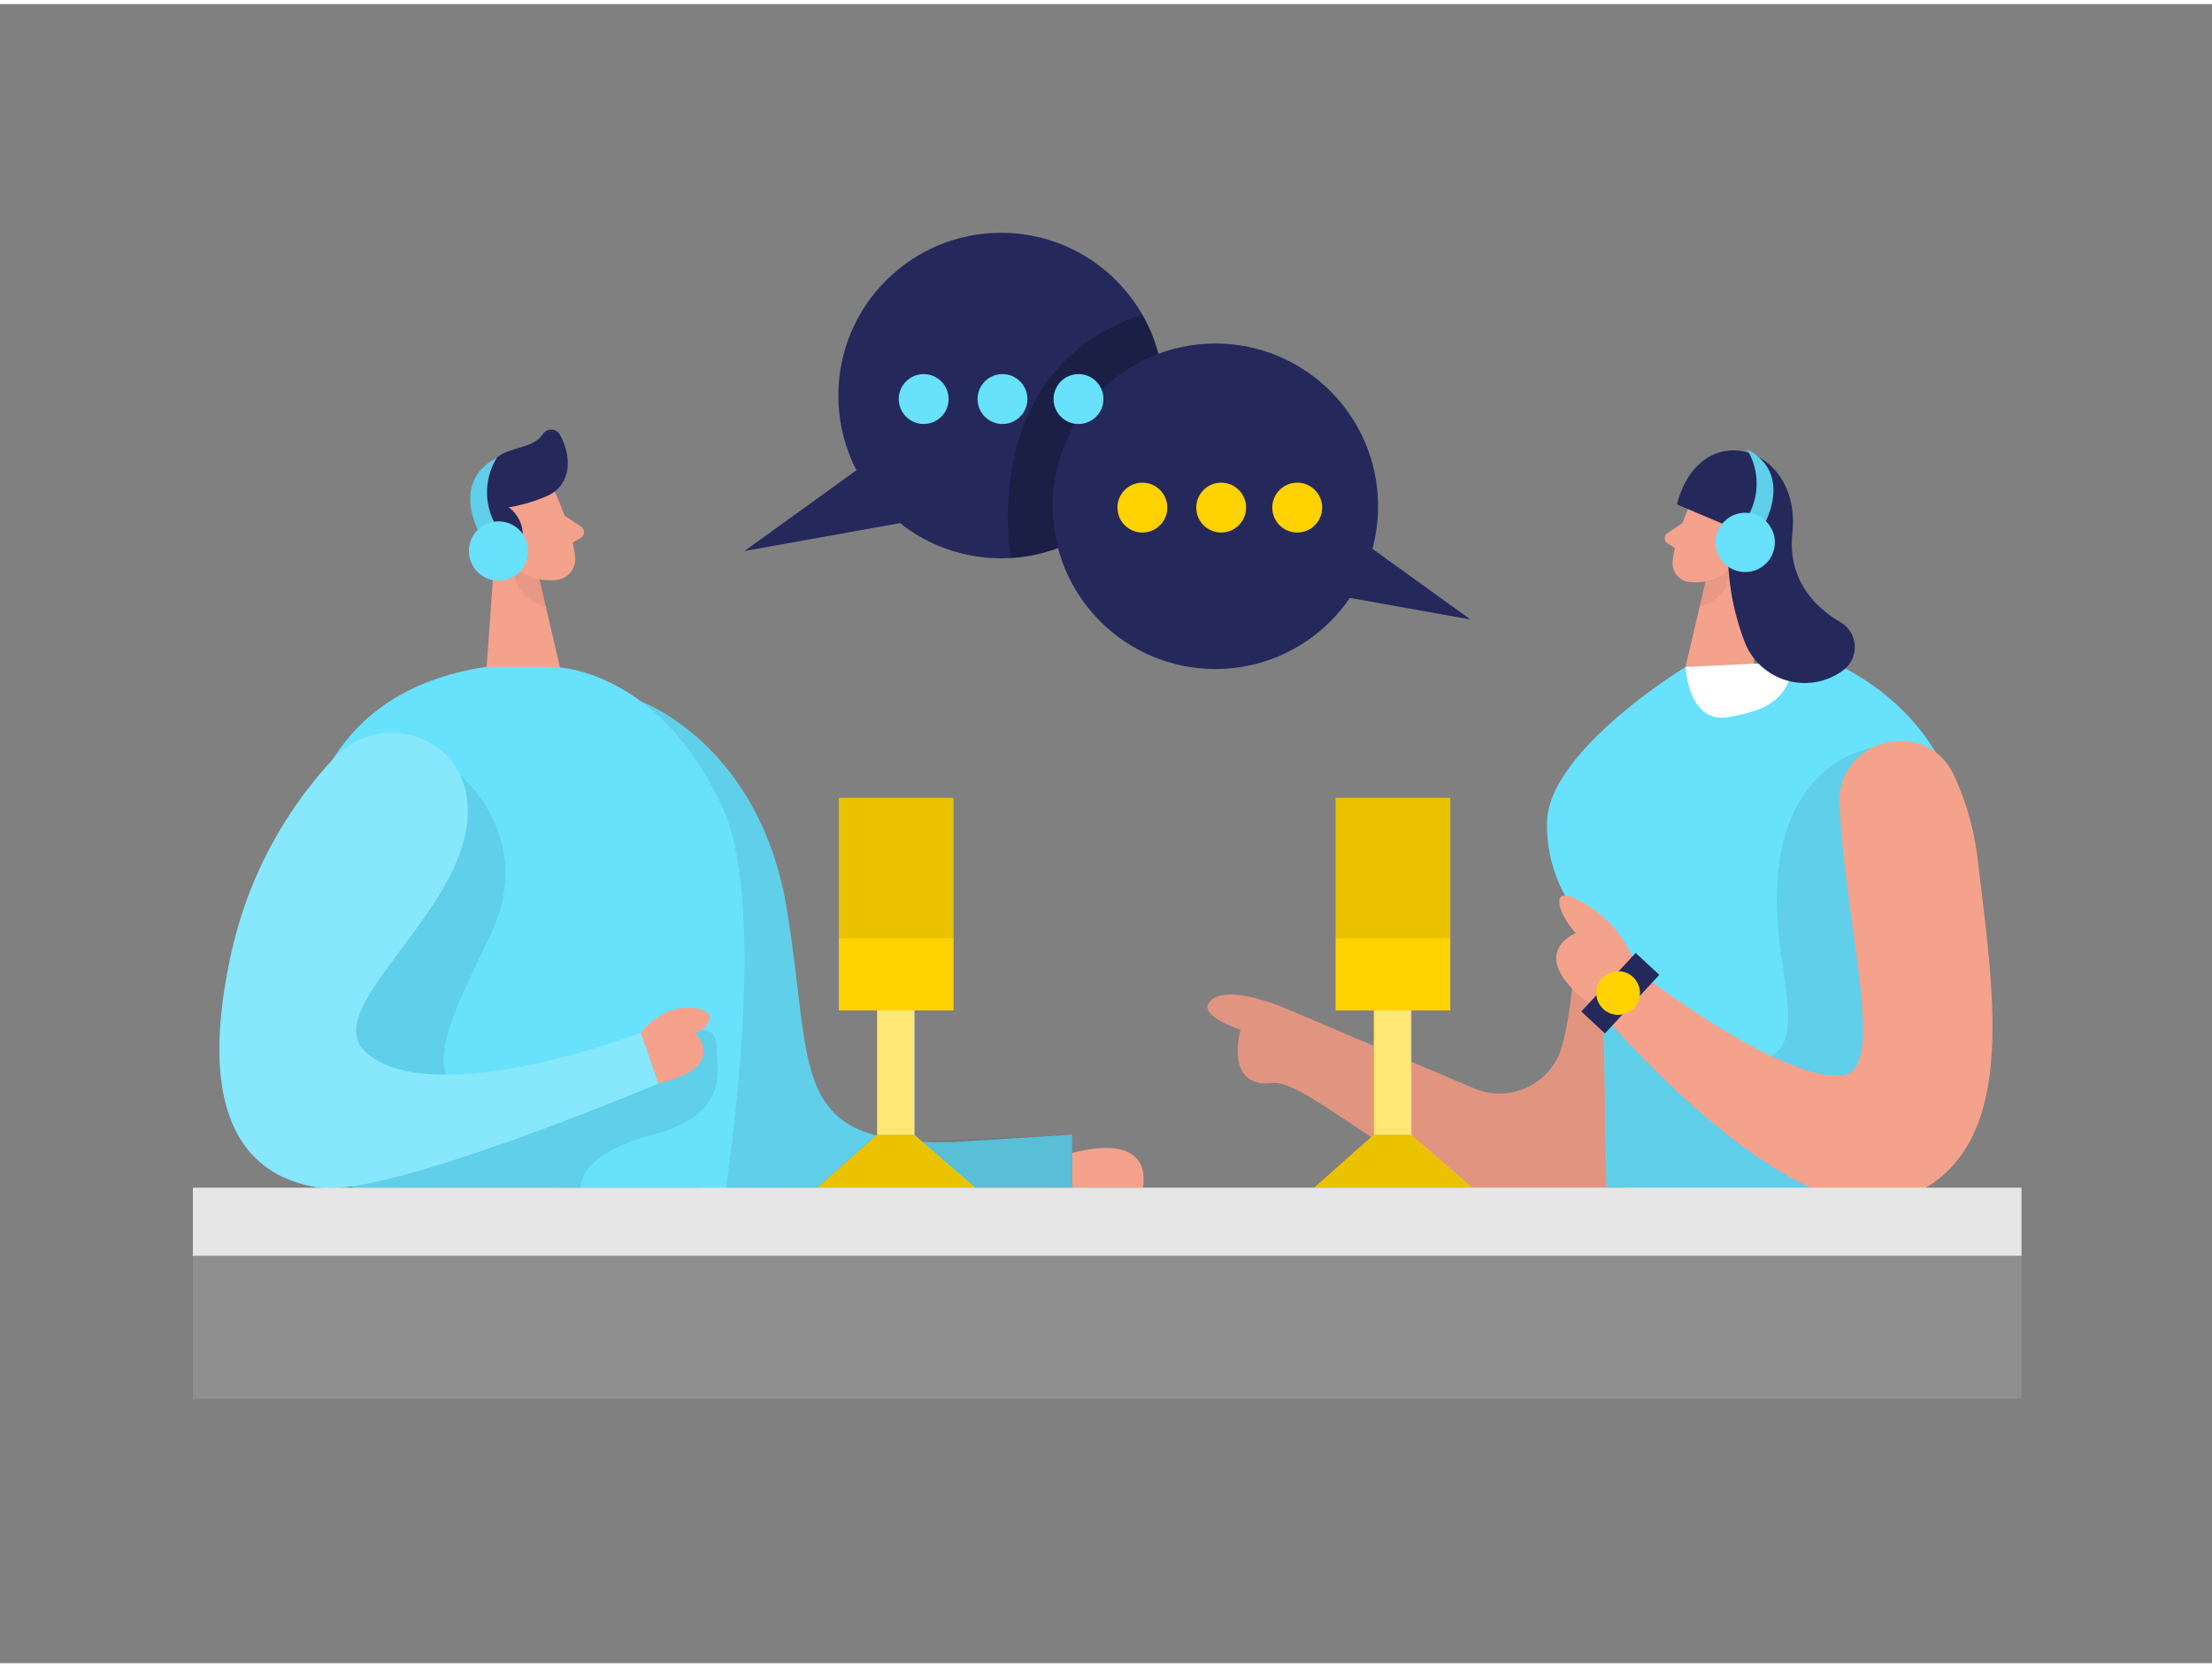 <svg id="Layer_1" data-name="Layer 1" xmlns="http://www.w3.org/2000/svg" viewBox="0 0 400 300" width="406" height="306" class="illustration"><rect x="0" y="0" width="400" height="300" fill="#808080" stroke="none"/><title>#32 podcast</title><path d="M299,132.09s-14.2,1.26-14.2,13.34c0,8.6,1.26,29.25-2.27,42.78a11.75,11.75,0,0,1-16,7.85l-33.26-14.12s-10.29-4.69-14-2,5.06,5.53,5.06,5.53-3,10.62,5.7,9.63,38.33,33.27,62.23,18S317.06,149.85,299,132.09Z" fill="#f4a28c"></path><path d="M299,132.09s-14.2,1.26-14.2,13.34c0,8.6,1.26,29.25-2.27,42.78a11.75,11.75,0,0,1-16,7.85l-33.26-14.12s-10.29-4.69-14-2,5.06,5.53,5.06,5.53-3,10.62,5.7,9.63,38.33,33.27,62.23,18S317.06,149.85,299,132.09Z" opacity="0.08"></path><path d="M115.89,126.08s21.41,7.68,26.36,37.38-.05,43,29.95,42.32l21.67-1.33V214l-67.34.11Z" fill="#68e1fd"></path><path d="M115.89,126.08s21.41,7.68,26.36,37.38-.05,43,29.95,42.32l21.67-1.33V214l-67.34.11Z" opacity="0.08"></path><path d="M100.29,88.13S103.49,94.9,104,100a3.76,3.76,0,0,1-3.37,4.13c-2.56.24-6.1-.19-8.25-3.61L88,95.16a6.72,6.72,0,0,1,.29-7.77C91.23,83.08,98.55,83.91,100.29,88.13Z" fill="#f4a28c"></path><polygon points="89.68 96.39 87.93 120.85 101.48 120.86 97.42 103.5 89.68 96.39" fill="#f4a28c"></polygon><path d="M98.66,89.07A30.2,30.2,0,0,1,92,91a6.24,6.24,0,0,1,2.38,6.43,5.1,5.1,0,0,1-5.06,4L86.1,92.36a7.63,7.63,0,0,1,1.27-7.72,29.8,29.8,0,0,1,2.46-2.59c2.22-2,6.66-1.67,8.34-4.29a1.8,1.8,0,0,1,3.09.12c1.43,2.59,2.53,7.09-.62,10A7.14,7.14,0,0,1,98.66,89.07Z" fill="#24285b"></path><path d="M95.05,96.9s-1-2.68-3-1.72-.46,4.84,2.43,4.18Z" fill="#f4a28c"></path><path d="M102.08,92.5l3,2a1.2,1.2,0,0,1-.05,2l-2.5,1.5Z" fill="#f4a28c"></path><path d="M97.54,104a9.11,9.11,0,0,1-4.42-2.11s-.88,5.3,5.58,7.08Z" fill="#ce8172" opacity="0.31"></path><path d="M305.89,89.84s-2.93,6.21-3.43,10.88a3.45,3.45,0,0,0,3.09,3.79c2.36.22,5.6-.17,7.58-3.31l4-4.91a6.15,6.15,0,0,0-.26-7.12C314.21,85.21,307.49,86,305.89,89.84Z" fill="#f4a28c"></path><polygon points="315.63 97.42 317.24 119.87 304.8 119.87 308.53 103.95 315.63 97.42" fill="#f4a28c"></polygon><path d="M304.25,93.85l-2.71,1.82a1.1,1.1,0,0,0,0,1.86l2.29,1.37Z" fill="#f4a28c"></path><path d="M308.42,104.4a8.42,8.42,0,0,0,4.05-1.94s.81,4.86-5.12,6.5Z" fill="#ce8172" opacity="0.31"></path><rect x="158.58" y="174.34" width="6.72" height="35.86" fill="#ffd200"></rect><rect x="158.7" y="174.34" width="6.72" height="35.86" fill="#fff" opacity="0.46"></rect><polygon points="158.58 204.44 147.77 214.03 176.35 214.03 165.3 204.44 158.58 204.44" fill="#ffd200"></polygon><polygon points="158.46 204.44 147.65 214.03 176.23 214.03 165.19 204.44 158.46 204.44" opacity="0.08"></polygon><path d="M87.74,119.87h12.44s18.92,0,30.59,25.65c8.36,18.37.5,68.51.5,68.51H63.77S28.72,129.05,87.74,119.87Z" fill="#68e1fd"></path><rect x="151.69" y="143.53" width="20.74" height="38.45" fill="#ffd200"></rect><rect x="248.41" y="174.34" width="6.72" height="35.86" fill="#ffd200"></rect><rect x="248.53" y="174.34" width="6.72" height="35.86" fill="#fff" opacity="0.46"></rect><polygon points="248.41 204.44 237.6 214.03 266.18 214.03 255.13 204.44 248.41 204.44" fill="#ffd200"></polygon><polygon points="248.29 204.44 237.48 214.03 266.06 214.03 255.01 204.44 248.29 204.44" opacity="0.08"></polygon><rect x="241.52" y="143.53" width="20.74" height="38.45" fill="#ffd200"></rect><path d="M83.24,139.45S97,150.82,88.77,168.13s-16.62,32.07,6.28,29.81l28.72-11.5s5.5-3,5.75,1.75,2.5,12.5-11.5,16.25-13,9.7-13,9.7L63.77,214,52,185.19Z" opacity="0.08"></path><path d="M84.29,142.68c-2.1-11-16.09-14.64-23.75-6.48a75.42,75.42,0,0,0-18.77,35.65c-6.67,30.67,3.66,40.35,16,42.18s61.33-18.84,61.33-18.84L115.89,186s-37.29,14.31-49.62,3.65C56.55,181.29,88,162,84.29,142.68Z" fill="#68e1fd"></path><path d="M84.29,142.68c-2.1-11-16.09-14.64-23.75-6.48a75.42,75.42,0,0,0-18.77,35.65c-6.67,30.67,3.66,40.35,16,42.18s61.33-18.84,61.33-18.84L115.89,186s-37.29,14.31-49.62,3.65C56.55,181.29,88,162,84.29,142.68Z" fill="#fff" opacity="0.2"></path><path d="M115.89,186s3.54-4.85,9-4.52,3.5,3.7.84,4.52c0,0,6.16,6.31-6.67,9.15Z" fill="#f4a28c"></path><path d="M304.8,119.87s-24.8,15.07-25.05,28.07a26.45,26.45,0,0,0,4.9,15.87,30.41,30.41,0,0,1,5.21,12.63l.65,37.59,54.36,1.16s35.38-74-14.12-96.5Z" fill="#68e1fd"></path><path d="M338.49,134.51S317.24,137.33,322,171.2c2.28,16.21,4.84,24.74-20.95,17L290,181.75l.56,32.28,54.36,1.16,8-23.41Z" opacity="0.08"></path><path d="M304.8,119.87s.47,10.32,7.71,9.07,10.75-3.18,12-10Z" fill="#fff"></path><path d="M303.25,90.47l9.43,4a45.71,45.71,0,0,0,2.9,21.09,11.65,11.65,0,0,0,17.73,4.9h0a5.21,5.21,0,0,0-.49-8.68c-4.71-2.78-9.6-7.75-8.7-16.21C325.79,79.86,307.45,74.22,303.25,90.47Z" fill="#24285b"></path><path d="M332.64,144.58c-.5-11.73,15.65-15.82,20.66-5.2a50.17,50.17,0,0,1,4.38,15.71c2.92,24.91,7.64,52.49-13.07,60.76s-56.68-35.33-56.68-35.33l6.92-6.62s27.29,21.48,38.57,19.76C341.2,192.46,333.53,165.91,332.64,144.58Z" fill="#f4a28c"></path><circle cx="181.03" cy="70.79" r="29.43" fill="#24285b"></circle><path d="M182.83,100.16s-6.37-34.09,23.75-44a29.91,29.91,0,0,1,2.9,7L191.32,98.37A29.27,29.27,0,0,1,182.83,100.16Z" opacity="0.24"></path><circle cx="219.77" cy="90.81" r="29.43" fill="#24285b"></circle><path d="M312,95.84s1-2.47,2.76-1.58.42,4.44-2.24,3.84Z" fill="#f4a28c"></path><path d="M295.42,172.81a20.81,20.81,0,0,0-7.32-9.17c-9.8-6.59-5.5,2.19-3.09,4.35,0,0-9.57,3.64,2.56,12.89Z" fill="#f4a28c"></path><rect x="285.77" y="175.93" width="14.45" height="5.83" transform="translate(-37.44 271.8) rotate(-47.11)" fill="#24285b"></rect><path d="M193.87,207.79s14.33-4.52,12.83,6.24H193.87Z" fill="#f4a28c"></path><polygon points="154.88 84.29 134.62 98.9 162.75 93.85 154.88 84.29" fill="#24285b"></polygon><polygon points="245.64 96.67 265.9 111.28 237.76 106.24 245.64 96.67" fill="#24285b"></polygon><circle cx="206.58" cy="91.05" r="4.51" fill="#ffd200"></circle><circle cx="220.83" cy="91.05" r="4.51" fill="#ffd200"></circle><circle cx="234.58" cy="91.05" r="4.51" fill="#ffd200"></circle><circle cx="167.03" cy="71.42" r="4.51" fill="#68e1fd"></circle><circle cx="181.28" cy="71.42" r="4.51" fill="#68e1fd"></circle><circle cx="195.03" cy="71.42" r="4.51" fill="#68e1fd"></circle><rect x="151.69" y="143.53" width="20.74" height="25.42" opacity="0.08"></rect><rect x="241.52" y="143.53" width="20.74" height="25.42" opacity="0.08"></rect><polygon points="166.66 205.68 193.87 204.45 193.87 214.03 176.35 214.03 166.66 205.68" opacity="0.08"></polygon><path d="M86.53,95.25s-5-8.91,3.3-13.2A11.9,11.9,0,0,0,90.15,95Z" fill="#68e1fd"></path><path d="M86.53,95.25s-5-8.91,3.3-13.2A11.9,11.9,0,0,0,90.15,95Z" opacity="0.08"></path><circle cx="90.15" cy="98.9" r="5.36" fill="#68e1fd"></circle><path d="M319.2,93.69s5-8.91-3.3-13.2a11.89,11.89,0,0,1-.31,12.91Z" fill="#68e1fd"></path><path d="M319.2,93.69s5-8.91-3.3-13.2a11.89,11.89,0,0,1-.31,12.91Z" opacity="0.08"></path><circle cx="315.59" cy="97.34" r="5.36" fill="#68e1fd"></circle><circle cx="292.61" cy="178.83" r="3.95" fill="#ffd200"></circle><rect x="34.88" y="214.03" width="330.67" height="12.32" fill="#e6e6e6"></rect><rect x="34.88" y="226.34" width="330.67" height="25.84" fill="#a5a5a5" opacity="0.4"></rect></svg>